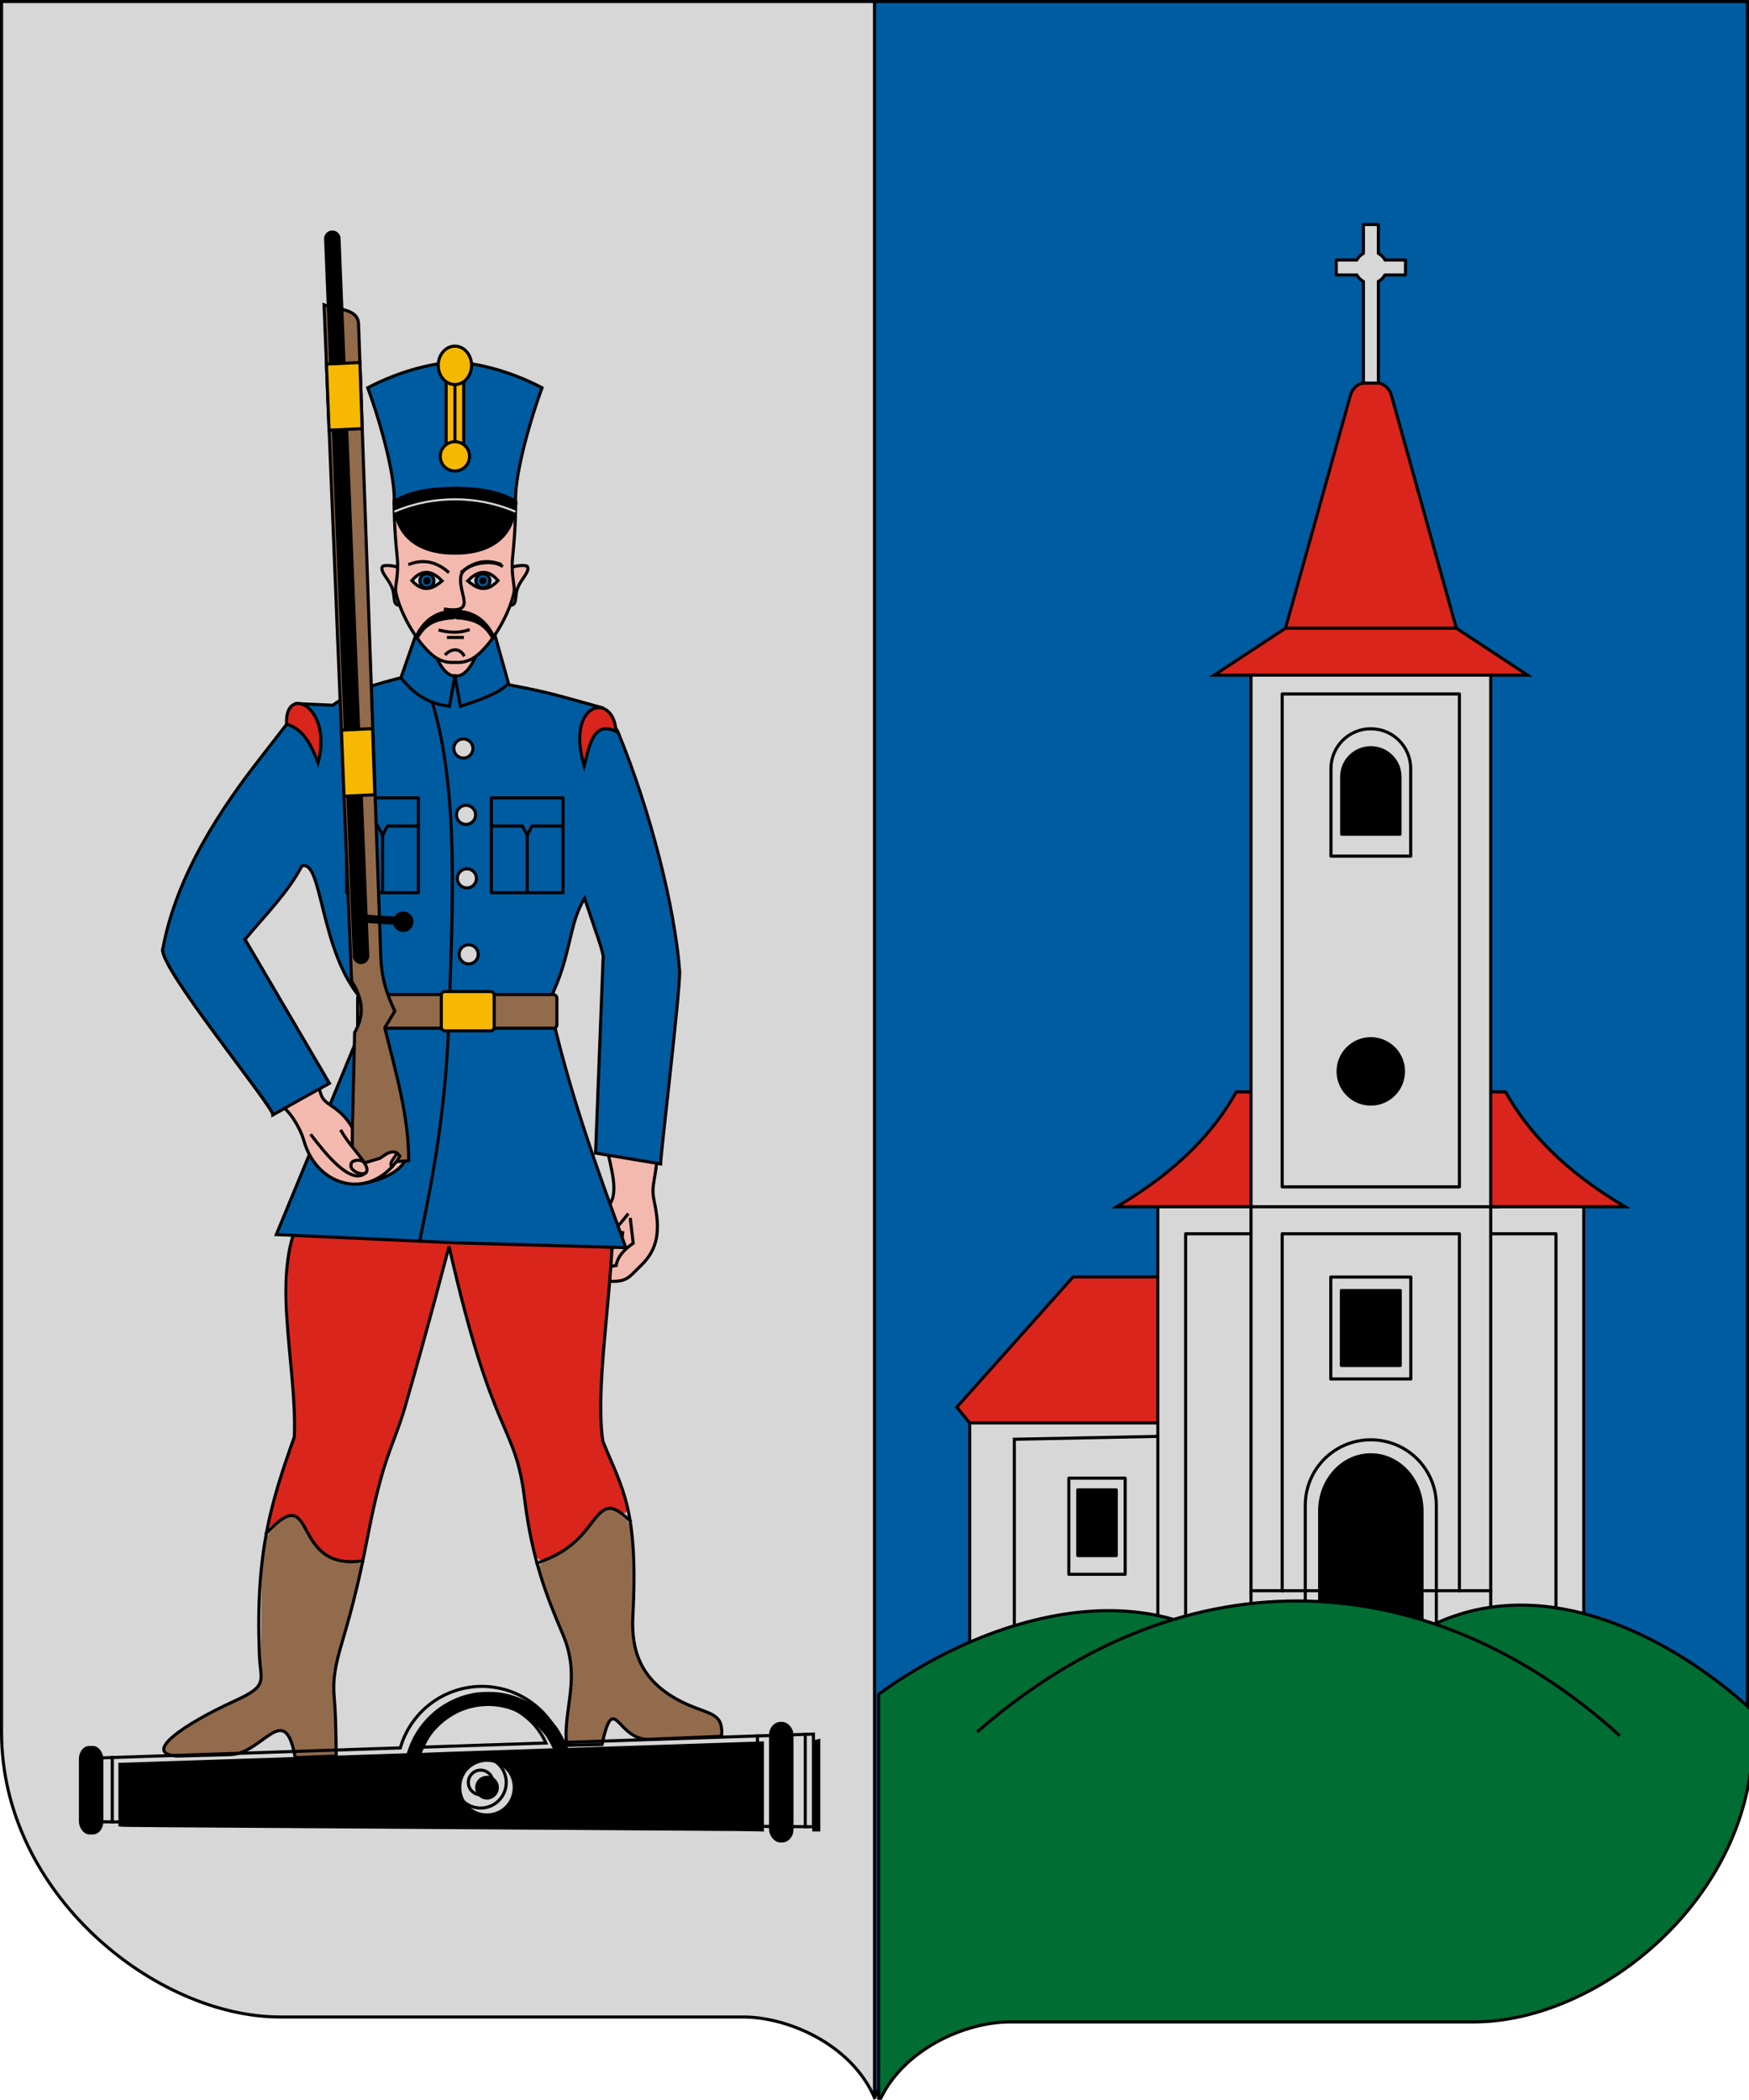 <?xml version="1.0" encoding="UTF-8" standalone="no"?>
<!-- Created with Inkscape (http://www.inkscape.org/) -->

<svg
   xmlns:dc="http://purl.org/dc/elements/1.1/"
   xmlns:cc="http://creativecommons.org/ns#"
   xmlns:rdf="http://www.w3.org/1999/02/22-rdf-syntax-ns#"
   xmlns:svg="http://www.w3.org/2000/svg"
   xmlns="http://www.w3.org/2000/svg"
   xmlns:sodipodi="http://sodipodi.sourceforge.net/DTD/sodipodi-0.dtd"
   xmlns:inkscape="http://www.inkscape.org/namespaces/inkscape"
   width="169.599mm"
   height="203.566mm"
   viewBox="0 0 169.599 203.566"
   version="1.1"
   id="svg8"
   inkscape:version="0.92.1 r15371"
   sodipodi:docname="HUN_Őrtilos_COA.svg">
  <defs
     id="defs2">
    <clipPath
       clipPathUnits="userSpaceOnUse"
       id="clipPath986">
      <path
         id="path988"
         d="m 810.599,1179.102 c 11.84,44.333 49.918,86.163 80.726,98.501 30.809,-12.337 68.887,-54.168 80.727,-98.501 z"
         style="opacity:1;vector-effect:none;fill:none;fill-opacity:1;fill-rule:evenodd;stroke:#000000;stroke-width:0.3;stroke-linecap:round;stroke-linejoin:round;stroke-miterlimit:4;stroke-dasharray:none;stroke-dashoffset:0;stroke-opacity:1"
         inkscape:connector-curvature="0" />
    </clipPath>
    <clipPath
       clipPathUnits="userSpaceOnUse"
       id="clipPath1502">
      <circle
         style="opacity:1;vector-effect:none;fill:#f6b801;fill-opacity:1;fill-rule:evenodd;stroke:#000000;stroke-width:0.4;stroke-linecap:round;stroke-linejoin:round;stroke-miterlimit:4;stroke-dasharray:none;stroke-dashoffset:0;stroke-opacity:1"
         id="circle1504"
         cx="1908.181"
         cy="2902.05"
         r="8.798"
         transform="rotate(-17.147)" />
    </clipPath>
    <clipPath
       clipPathUnits="userSpaceOnUse"
       id="clipPath2040">
      <circle
         r="2.131"
         cy="2207.535"
         cx="2512.384"
         id="circle2042"
         style="opacity:1;vector-effect:none;fill:none;fill-opacity:1;fill-rule:evenodd;stroke:#ff00ff;stroke-width:0.2;stroke-linecap:round;stroke-linejoin:round;stroke-miterlimit:4;stroke-dasharray:none;stroke-dashoffset:0;stroke-opacity:1" />
    </clipPath>
    <clipPath
       clipPathUnits="userSpaceOnUse"
       id="clipPath977">
      <path
         id="path979"
         d="m 3089.423,2511.305 c 10.052,54.168 28.674,122.196 84.403,127.504 v -127.504 z"
         style="opacity:1;vector-effect:none;fill:none;fill-opacity:1;stroke:#000000;stroke-width:0.6;stroke-linecap:round;stroke-linejoin:round;stroke-miterlimit:4;stroke-dasharray:none;stroke-dashoffset:0;stroke-opacity:1"
         inkscape:connector-curvature="0" />
    </clipPath>
    <clipPath
       clipPathUnits="userSpaceOnUse"
       id="clipPath1258">
      <path
         id="path1260"
         d="m 3114.404,2968.545 v 56.368 h 48.022 v -56.368 z m 48.022,56.368 v 62.582 c 0.532,-5.709 7.299,-7.187 13.034,-7.187 h 22.309 c 7.513,0 12.68,-2.554 12.68,-12.503 v -42.893 z"
         style="opacity:1;vector-effect:none;fill:none;fill-opacity:1;fill-rule:evenodd;stroke:#000000;stroke-width:0.4;stroke-linecap:round;stroke-linejoin:round;stroke-miterlimit:4;stroke-dasharray:none;stroke-dashoffset:0;stroke-opacity:1"
         inkscape:connector-curvature="0" />
    </clipPath>
    <clipPath
       clipPathUnits="userSpaceOnUse"
       id="clipPath3937">
      <path
         style="opacity:1;vector-effect:none;fill:none;fill-opacity:1;stroke:#ff00ff;stroke-width:0.1;stroke-linecap:square;stroke-linejoin:miter;stroke-miterlimit:4;stroke-dasharray:none;stroke-dashoffset:0;stroke-opacity:1"
         d="m 3476.926,2928.882 c 0.125,11.392 4.316,20.308 8.424,26.873 l 1.969,-0.412 c -2.116,-6.697 -3.169,-14.781 -2.481,-25.136 l -7.911,-1.325"
         id="path3939"
         inkscape:connector-curvature="0"
         sodipodi:nodetypes="ccccc" />
    </clipPath>
    <clipPath
       clipPathUnits="userSpaceOnUse"
       id="clipPath885">
      <path
         style="opacity:1;vector-effect:none;fill:none;fill-opacity:1;stroke:#000000;stroke-width:0.3;stroke-linecap:square;stroke-linejoin:miter;stroke-miterlimit:4;stroke-dasharray:none;stroke-dashoffset:0;stroke-opacity:1"
         d="m 3766.619,3159.496 v -92.631 c -57.282,0 -114.565,0 -171.847,0 v 92.631 c 0,55.372 55.704,107.831 85.924,115.652 30.219,-7.821 85.923,-60.28 85.923,-115.652 z"
         id="path887"
         inkscape:connector-curvature="0"
         sodipodi:nodetypes="sccscs"
         inkscape:transform-center-x="-42.961678"
         inkscape:transform-center-y="118.9097" />
    </clipPath>
    <clipPath
       clipPathUnits="userSpaceOnUse"
       id="clipPath1423">
      <path
         style="opacity:1;vector-effect:none;fill:none;fill-opacity:1;stroke:#000000;stroke-width:0.1;stroke-linecap:square;stroke-linejoin:miter;stroke-miterlimit:4;stroke-dasharray:none;stroke-dashoffset:0;stroke-opacity:1"
         d="m 4290.375,3519.344 0.901,14.673 3.443,4.054 -4.473,65.45 h 51.045 l -4.473,-65.45 3.443,-4.054 0.901,-14.673 h -10.468 v 8.877 h -10.922 v -8.877 h -8.009 v 8.877 h -10.921 v -8.877 z"
         id="path1425"
         inkscape:connector-curvature="0" />
    </clipPath>
  </defs>
  <sodipodi:namedview
     id="base"
     pagecolor="#ffffff"
     bordercolor="#666666"
     borderopacity="1.0"
     inkscape:pageopacity="0.0"
     inkscape:pageshadow="2"
     inkscape:zoom="0.7805381"
     inkscape:cx="375.03213"
     inkscape:cy="309.80907"
     inkscape:document-units="mm"
     inkscape:current-layer="layer2"
     showgrid="false"
     showborder="false"
     showguides="true"
     inkscape:guide-bbox="true"
     inkscape:snap-bbox="true"
     inkscape:bbox-paths="true"
     inkscape:bbox-nodes="true"
     inkscape:snap-bbox-edge-midpoints="true"
     inkscape:snap-bbox-midpoints="true"
     inkscape:snap-intersection-paths="true"
     inkscape:object-paths="true"
     inkscape:snap-smooth-nodes="true"
     inkscape:snap-midpoints="true"
     inkscape:snap-object-midpoints="true"
     inkscape:snap-center="true"
     inkscape:lockguides="false"
     inkscape:window-width="1334"
     inkscape:window-height="745"
     inkscape:window-x="0"
     inkscape:window-y="0"
     inkscape:window-maximized="1"
     inkscape:snap-global="true"
     inkscape:snap-to-guides="true"
     inkscape:snap-nodes="true"
     fit-margin-top="0"
     fit-margin-left="0"
     fit-margin-right="0"
     fit-margin-bottom="0"
     inkscape:snap-others="true" />
  <g
     inkscape:groupmode="layer"
     id="layer2"
     inkscape:label="RASZTER"
     transform="translate(-4110.997,-3624.01)" />
  <g
     inkscape:label="Layer 1"
     inkscape:groupmode="layer"
     id="layer1"
     transform="translate(-4110.997,-3624.01)">
    <rect
       style="opacity:1;vector-effect:none;fill:none;fill-opacity:1;fill-rule:evenodd;stroke:#ff00ff;stroke-width:0.2;stroke-linecap:round;stroke-linejoin:round;stroke-miterlimit:4;stroke-dasharray:none;stroke-dashoffset:0;stroke-opacity:1"
       id="rect2055"
       width="2.245"
       height="0.374"
       x="146.326"
       y="434.303" />
    <path
       cx="973.754"
       cy="842.784"
       r="1.848"
       id="path869"
       style="opacity:1;vector-effect:none;fill:none;fill-opacity:1;fill-rule:evenodd;stroke:#ff00ff;stroke-width:0.2;stroke-linecap:round;stroke-linejoin:round;stroke-miterlimit:4;stroke-dasharray:none;stroke-dashoffset:0;stroke-opacity:1"
       d=""
       inkscape:connector-curvature="0" />
    <g
       id="g1135"
       transform="matrix(-1,0,0,1,1962.732,0)" />
    <rect
       rx="0"
       ry="0"
       y="1160.504"
       x="-1176.092"
       height="55.033"
       width="122.943"
       id="rect1642"
       style="opacity:1;vector-effect:none;fill:none;fill-opacity:1;fill-rule:evenodd;stroke:none;stroke-width:0.2;stroke-linecap:round;stroke-linejoin:round;stroke-miterlimit:4;stroke-dasharray:none;stroke-dashoffset:0;stroke-opacity:1"
       transform="rotate(-90)" />
    <path
       style="opacity:1;fill:#f3b9ae;fill-opacity:1;stroke:#f3b9ae;stroke-width:1.134;stroke-linecap:square;stroke-linejoin:miter;stroke-miterlimit:4;stroke-dasharray:none;stroke-dashoffset:0;stroke-opacity:1"
       d=""
       id="path876"
       inkscape:connector-curvature="0"
       transform="matrix(0.265,0,0,0.265,1251.51,1485.347)" />
    <path
       style="opacity:1;fill:#d7d7d7;fill-opacity:1;stroke:#d7d7d7;stroke-width:0.378;stroke-linecap:square;stroke-linejoin:miter;stroke-miterlimit:4;stroke-dasharray:none;stroke-dashoffset:0;stroke-opacity:1"
       d=""
       id="path1027"
       inkscape:connector-curvature="0"
       transform="matrix(0.265,0,0,0.265,1251.51,1485.347)" />
    <path
       style="opacity:1;fill:#d7d7d7;fill-opacity:1;stroke:#d7d7d7;stroke-width:0.756;stroke-linecap:square;stroke-linejoin:miter;stroke-miterlimit:4;stroke-dasharray:none;stroke-dashoffset:0;stroke-opacity:1"
       d=""
       id="path1070"
       inkscape:connector-curvature="0"
       transform="matrix(0.265,0,0,0.265,1251.51,1485.347)" />
    <path
       style="opacity:1;fill:#d7d7d7;fill-opacity:1;stroke:#d7d7d7;stroke-width:2.268;stroke-linecap:square;stroke-linejoin:miter;stroke-miterlimit:4;stroke-dasharray:none;stroke-dashoffset:0;stroke-opacity:1"
       d=""
       id="path1068"
       inkscape:connector-curvature="0"
       transform="matrix(0.265,0,0,0.265,2574.016,2414.409)" />
    <g
       id="g1288">
      <path
         inkscape:transform-center-y="128.12491"
         inkscape:transform-center-x="42.324787"
         sodipodi:nodetypes="ccsssc"
         inkscape:connector-curvature="0"
         id="path847"
         d="m 4195.797,3624.16 h -84.65 v 167.793 c 0,15.655 14.928,27.597 27.019,27.597 h 44.914 c 4.334,0 10.492,2.66 12.716,7.828"
         style="opacity:1;vector-effect:none;fill:#d7d7d7;fill-opacity:1;stroke:#000000;stroke-width:0.3;stroke-linecap:square;stroke-linejoin:miter;stroke-miterlimit:4;stroke-dasharray:none;stroke-dashoffset:0;stroke-opacity:1" />
      <path
         style="opacity:1;vector-effect:none;fill:#005ca1;fill-opacity:1;stroke:#000000;stroke-width:0.3;stroke-linecap:square;stroke-linejoin:miter;stroke-miterlimit:4;stroke-dasharray:none;stroke-dashoffset:0;stroke-opacity:1"
         d="m 4195.797,3624.16 h 84.65 v 167.793 c 0,15.655 -14.928,27.597 -27.019,27.597 h -44.914 c -4.334,0 -10.492,2.66 -12.716,7.828 z"
         id="path849"
         inkscape:connector-curvature="0"
         sodipodi:nodetypes="ccssscc"
         inkscape:transform-center-x="-42.324813"
         inkscape:transform-center-y="128.12491" />
      <g
         transform="translate(-259.292)"
         id="g944">
        <path
           style="opacity:1;vector-effect:none;fill:#d7d7d7;fill-opacity:1;stroke:#000000;stroke-width:0.3;stroke-linecap:square;stroke-linejoin:miter;stroke-miterlimit:4;stroke-dasharray:none;stroke-dashoffset:0;stroke-opacity:1"
           d="m 4464.318,3785.222 v -25.048 l 23.73,-0.479 c 0,0 0.839,36.313 1.318,36.433"
           id="path899"
           inkscape:connector-curvature="0"
           sodipodi:nodetypes="cccc" />
        <path
           sodipodi:nodetypes="cccc"
           inkscape:connector-curvature="0"
           id="path901"
           d="m 4468.649,3785.689 v -22.147 l 20.981,-0.424 c 0,0 0.742,32.108 1.166,32.213"
           style="opacity:1;vector-effect:none;fill:none;fill-opacity:1;stroke:#000000;stroke-width:0.3;stroke-linecap:square;stroke-linejoin:miter;stroke-miterlimit:4;stroke-dasharray:none;stroke-dashoffset:0;stroke-opacity:1" />
        <path
           style="opacity:1;vector-effect:none;fill:#da251c;fill-opacity:1;stroke:#000000;stroke-width:0.3;stroke-linecap:square;stroke-linejoin:miter;stroke-miterlimit:4;stroke-dasharray:none;stroke-dashoffset:0;stroke-opacity:1"
           d="m 4484.251,3761.954 h -19.934 l -1.252,-1.525 11.271,-12.627 h 11.695"
           id="path903"
           inkscape:connector-curvature="0" />
        <rect
           style="opacity:1;vector-effect:none;fill:#d7d7d7;fill-opacity:1;fill-rule:evenodd;stroke:#000000;stroke-width:0.3;stroke-linecap:round;stroke-linejoin:round;stroke-miterlimit:4;stroke-dasharray:none;stroke-dashoffset:0;stroke-opacity:1"
           id="rect884"
           width="41.302"
           height="52.572"
           x="4482.562"
           y="3739.167" />
        <rect
           y="3743.62"
           x="4485.26"
           height="44.686"
           width="35.909"
           id="rect886"
           style="opacity:1;vector-effect:none;fill:none;fill-opacity:1;fill-rule:evenodd;stroke:#000000;stroke-width:0.3;stroke-linecap:round;stroke-linejoin:round;stroke-miterlimit:4;stroke-dasharray:none;stroke-dashoffset:0;stroke-opacity:1" />
        <path
           style="opacity:1;vector-effect:none;fill:#da251c;fill-opacity:1;stroke:#000000;stroke-width:0.3;stroke-linecap:square;stroke-linejoin:miter;stroke-miterlimit:4;stroke-dasharray:none;stroke-dashoffset:0;stroke-opacity:1"
           d="m 4503.223,3740.999 h -24.65 c 5.962,-3.511 9.453,-7.309 11.595,-11.139 h 8.051"
           id="path888"
           inkscape:connector-curvature="0"
           sodipodi:nodetypes="cccc"
           inkscape:transform-center-x="12.32491"
           inkscape:transform-center-y="14.860898" />
        <path
           inkscape:transform-center-y="14.860898"
           inkscape:transform-center-x="-12.32489"
           sodipodi:nodetypes="cccc"
           inkscape:connector-curvature="0"
           id="path913"
           d="m 4503.223,3740.999 h 24.65 c -5.962,-3.511 -9.453,-7.309 -11.595,-11.139 h -8.051"
           style="opacity:1;vector-effect:none;fill:#da251c;fill-opacity:1;stroke:#000000;stroke-width:0.3;stroke-linecap:square;stroke-linejoin:miter;stroke-miterlimit:4;stroke-dasharray:none;stroke-dashoffset:0;stroke-opacity:1" />
        <path
           style="opacity:1;vector-effect:none;fill:#d7d7d7;fill-opacity:1;fill-rule:evenodd;stroke:#000000;stroke-width:0.3;stroke-linecap:round;stroke-linejoin:round;stroke-miterlimit:4;stroke-dasharray:none;stroke-dashoffset:0;stroke-opacity:1"
           d="m 4502.498,3645.775 v 2.801 a 1.542,1.542 0 0 0 -0.636,0.638 h -1.994 v 1.451 h 1.999 a 1.542,1.542 0 0 0 0.631,0.63 v 10.599 h 1.45 v -10.6 a 1.542,1.542 0 0 0 0.632,-0.629 h 1.998 v -1.451 h -1.994 a 1.542,1.542 0 0 0 -0.637,-0.639 v -2.8 z"
           id="rect860"
           inkscape:connector-curvature="0" />
        <rect
           style="opacity:1;vector-effect:none;fill:#d7d7d7;fill-opacity:1;fill-rule:evenodd;stroke:#000000;stroke-width:0.3;stroke-linecap:round;stroke-linejoin:round;stroke-miterlimit:4;stroke-dasharray:none;stroke-dashoffset:0;stroke-opacity:1"
           id="rect874"
           width="23.25"
           height="95.158"
           x="4491.595"
           y="3688.922" />
        <rect
           y="3691.287"
           x="4494.624"
           height="47.786"
           width="17.181"
           id="rect876"
           style="opacity:1;vector-effect:none;fill:none;fill-opacity:1;fill-rule:evenodd;stroke:#000000;stroke-width:0.3;stroke-linecap:round;stroke-linejoin:round;stroke-miterlimit:4;stroke-dasharray:none;stroke-dashoffset:0;stroke-opacity:1" />
        <rect
           style="opacity:1;vector-effect:none;fill:none;fill-opacity:1;fill-rule:evenodd;stroke:#000000;stroke-width:0.3;stroke-linecap:round;stroke-linejoin:round;stroke-miterlimit:4;stroke-dasharray:none;stroke-dashoffset:0;stroke-opacity:1"
           id="rect878"
           width="17.181"
           height="34.603"
           x="4494.624"
           y="3743.62" />
        <rect
           y="3747.815"
           x="4499.334"
           height="9.879"
           width="7.761"
           id="rect880"
           style="opacity:1;vector-effect:none;fill:none;fill-opacity:1;fill-rule:evenodd;stroke:#000000;stroke-width:0.3;stroke-linecap:round;stroke-linejoin:round;stroke-miterlimit:4;stroke-dasharray:none;stroke-dashoffset:0;stroke-opacity:1" />
        <rect
           style="opacity:1;vector-effect:none;fill:#000000;fill-opacity:1;fill-rule:evenodd;stroke:#000000;stroke-width:0.3;stroke-linecap:round;stroke-linejoin:round;stroke-miterlimit:4;stroke-dasharray:none;stroke-dashoffset:0;stroke-opacity:1"
           id="rect882"
           width="5.706"
           height="7.263"
           x="4500.361"
           y="3749.124" />
        <path
           style="opacity:1;vector-effect:none;fill:none;fill-opacity:1;stroke:#000000;stroke-width:0.3;stroke-linecap:square;stroke-linejoin:miter;stroke-miterlimit:4;stroke-dasharray:none;stroke-dashoffset:0;stroke-opacity:1"
           d="m 4494.627,3778.223 h -3.029"
           id="path890"
           inkscape:connector-curvature="0" />
        <path
           style="opacity:1;vector-effect:none;fill:none;fill-opacity:1;stroke:#000000;stroke-width:0.3;stroke-linecap:square;stroke-linejoin:miter;stroke-miterlimit:4;stroke-dasharray:none;stroke-dashoffset:0;stroke-opacity:1"
           d="m 4511.808,3778.223 h 3.04"
           id="path892"
           inkscape:connector-curvature="0" />
        <path
           style="opacity:1;vector-effect:none;fill:none;fill-opacity:1;fill-rule:evenodd;stroke:#000000;stroke-width:0.3;stroke-linecap:round;stroke-linejoin:round;stroke-miterlimit:4;stroke-dasharray:none;stroke-dashoffset:0;stroke-opacity:1"
           d="m 4496.861,3783.9 v -13.953 c 0,-3.521 2.834,-6.355 6.355,-6.355 3.521,0 6.355,2.834 6.355,6.355 V 3783.9"
           id="rect894"
           inkscape:connector-curvature="0"
           sodipodi:nodetypes="csssc" />
        <path
           sodipodi:nodetypes="csssc"
           inkscape:connector-curvature="0"
           id="path897"
           d="m 4498.254,3782.465 v -11.967 c 0,-3.02 2.213,-5.451 4.963,-5.451 2.749,0 4.963,2.431 4.963,5.451 v 11.967"
           style="opacity:1;vector-effect:none;fill:#000000;fill-opacity:1;fill-rule:evenodd;stroke:#000000;stroke-width:0.3;stroke-linecap:round;stroke-linejoin:round;stroke-miterlimit:4;stroke-dasharray:none;stroke-dashoffset:0;stroke-opacity:1" />
        <rect
           style="opacity:1;vector-effect:none;fill:none;fill-opacity:1;fill-rule:evenodd;stroke:#000000;stroke-width:0.3;stroke-linecap:round;stroke-linejoin:round;stroke-miterlimit:4;stroke-dasharray:none;stroke-dashoffset:0;stroke-opacity:1"
           id="rect905"
           width="5.459"
           height="9.322"
           x="4473.935"
           y="3767.31" />
        <rect
           y="3768.445"
           x="4474.799"
           height="6.374"
           width="3.733"
           id="rect907"
           style="opacity:1;vector-effect:none;fill:#000000;fill-opacity:1;fill-rule:evenodd;stroke:#000000;stroke-width:0.3;stroke-linecap:round;stroke-linejoin:round;stroke-miterlimit:4;stroke-dasharray:none;stroke-dashoffset:0;stroke-opacity:1" />
        <path
           sodipodi:nodetypes="cssscc"
           inkscape:connector-curvature="0"
           id="path909"
           d="m 4499.352,3707.011 v -8.485 c 0,-2.141 1.724,-3.865 3.865,-3.865 2.141,0 3.865,1.724 3.865,3.865 v 8.485 z"
           style="opacity:1;vector-effect:none;fill:none;fill-opacity:1;fill-rule:evenodd;stroke:#000000;stroke-width:0.3;stroke-linecap:round;stroke-linejoin:round;stroke-miterlimit:4;stroke-dasharray:none;stroke-dashoffset:0;stroke-opacity:1" />
        <path
           style="opacity:1;vector-effect:none;fill:#000000;fill-opacity:1;fill-rule:evenodd;stroke:#000000;stroke-width:0.3;stroke-linecap:round;stroke-linejoin:round;stroke-miterlimit:4;stroke-dasharray:none;stroke-dashoffset:0;stroke-opacity:1"
           d="m 4500.389,3704.884 v -5.558 c 0,-1.566 1.261,-2.828 2.828,-2.828 1.567,0 2.828,1.261 2.828,2.828 v 5.558 z"
           id="path911"
           inkscape:connector-curvature="0"
           sodipodi:nodetypes="cssscc" />
        <circle
           style="opacity:1;vector-effect:none;fill:#000000;fill-opacity:1;fill-rule:evenodd;stroke:#000000;stroke-width:0.3;stroke-linecap:round;stroke-linejoin:round;stroke-miterlimit:4;stroke-dasharray:none;stroke-dashoffset:0;stroke-opacity:1"
           id="path915"
           cx="4503.214"
           cy="3727.877"
           r="3.17" />
        <path
           inkscape:transform-center-y="-26.126418"
           inkscape:transform-center-x="-7.6478903"
           sodipodi:nodetypes="csscccccssc"
           inkscape:connector-curvature="0"
           id="path870"
           d="m 4503.223,3661.151 h 0.725 c 0.464,0 1.078,0.523 1.239,1.105 l 6.32,22.655 6.921,4.555 h -15.206 -15.206 l 6.921,-4.555 6.32,-22.655 c 0.162,-0.582 0.775,-1.105 1.239,-1.105 h 0.725"
           style="opacity:1;vector-effect:none;fill:#da251c;fill-opacity:1;stroke:#000000;stroke-width:0.3;stroke-linecap:square;stroke-linejoin:miter;stroke-miterlimit:4;stroke-dasharray:none;stroke-dashoffset:0;stroke-opacity:1" />
        <path
           style="opacity:1;vector-effect:none;fill:#da251c;fill-opacity:1;stroke:#000000;stroke-width:0.3;stroke-linecap:square;stroke-linejoin:miter;stroke-miterlimit:4;stroke-dasharray:none;stroke-dashoffset:0;stroke-opacity:1"
           d="m 4494.938,3684.911 h 16.57"
           id="path872"
           inkscape:connector-curvature="0"
           sodipodi:nodetypes="cc" />
        <path
           style="opacity:1;vector-effect:none;fill:none;fill-opacity:1;stroke:#000000;stroke-width:0.3;stroke-linecap:square;stroke-linejoin:miter;stroke-miterlimit:4;stroke-dasharray:none;stroke-dashoffset:0;stroke-opacity:1"
           d="m 4491.595,3740.999 h 23.953"
           id="path917"
           inkscape:connector-curvature="0" />
      </g>
      <path
         id="path851"
         transform="matrix(0.265,0,0,0.265,3941.374,3515.712)"
         d="m 1195.955,995.877 c -14.353,0.115 -29.031,4.089 -43.107,13.92 l -62.467,1.06 c -39.08,-26.426 -93.198,-8.29 -128.781,17.611 v 149.482 c 8.409,-19.533 31.68,-29.588 48.061,-29.588 h 169.756 c 45.695,0 102.117,-45.138 102.117,-104.307 v -9.307 c -17.731,-16.636 -50.694,-39.152 -85.578,-38.873 z"
         style="opacity:1;vector-effect:none;fill:#006d33;fill-opacity:1;stroke:#000000;stroke-width:1.134;stroke-linecap:square;stroke-linejoin:miter;stroke-miterlimit:4;stroke-dasharray:none;stroke-dashoffset:0;stroke-opacity:1"
         inkscape:connector-curvature="0" />
      <path
         sodipodi:nodetypes="cc"
         inkscape:connector-curvature="0"
         id="path853"
         d="m 4205.863,3791.814 c 20.509,-17.808 44.122,-15.865 62.08,0.359"
         style="opacity:1;vector-effect:none;fill:#006d33;fill-opacity:1;stroke:#000000;stroke-width:0.3;stroke-linecap:square;stroke-linejoin:miter;stroke-miterlimit:4;stroke-dasharray:none;stroke-dashoffset:0;stroke-opacity:1" />
      <g
         transform="translate(-338.667)"
         id="g1171">
        <path
           style="opacity:1;vector-effect:none;fill:#f3b9ae;fill-opacity:1;stroke:#000000;stroke-width:0.3;stroke-linecap:square;stroke-linejoin:miter;stroke-miterlimit:4;stroke-dasharray:none;stroke-dashoffset:0;stroke-opacity:1"
           d="m 4491.086,3685.896 c 0,0 0.191,4.979 0.466,4.979 0.275,0 2.225,0.339 2.225,0.339 0,0 1.95,-0.339 2.225,-0.339 0.275,0 0.466,-4.979 0.466,-4.979"
           id="path981"
           inkscape:connector-curvature="0"
           inkscape:transform-center-x="1.3457042"
           inkscape:transform-center-y="35.64243"
           sodipodi:nodetypes="cscsc" />
        <path
           style="opacity:1;vector-effect:none;fill:#f3b9ae;fill-opacity:1;stroke:#000000;stroke-width:0.3;stroke-linecap:square;stroke-linejoin:miter;stroke-miterlimit:4;stroke-dasharray:none;stroke-dashoffset:0;stroke-opacity:1"
           d="m 4508.488,3735.157 c 0.45,2.3 1.43,5.05 -0.21,6.082 l -0.33,6.921 c 2.536,0.268 2.555,-0.202 3.847,-1.437 1.706,-1.63 1.889,-3.467 1.342,-6.075 -0.352,-1.676 -0.032,-1.618 0.264,-4.413"
           id="path949"
           inkscape:connector-curvature="0"
           sodipodi:nodetypes="cccssc" />
        <path
           style="opacity:1;vector-effect:none;fill:#f3b9ae;fill-opacity:1;stroke:#000000;stroke-width:0.3;stroke-linecap:square;stroke-linejoin:miter;stroke-miterlimit:4;stroke-dasharray:none;stroke-dashoffset:0;stroke-opacity:1"
           d="m 4508.997,3743.306 c 0.67,-0.396 1.055,-0.981 1.498,-1.528"
           id="path951"
           inkscape:connector-curvature="0"
           sodipodi:nodetypes="cc" />
        <path
           style="opacity:1;vector-effect:none;fill:#f3b9ae;fill-opacity:1;stroke:#000000;stroke-width:0.3;stroke-linecap:square;stroke-linejoin:miter;stroke-miterlimit:4;stroke-dasharray:none;stroke-dashoffset:0;stroke-opacity:1"
           d="m 4510.794,3742.227 0.27,2.307 c -0.985,0.679 -1.542,1.398 -1.648,2.157 l -1.139,0.18"
           id="path954"
           inkscape:connector-curvature="0"
           sodipodi:nodetypes="cccc" />
        <path
           style="opacity:1;vector-effect:none;fill:#f3b9ae;fill-opacity:1;stroke:#000000;stroke-width:0.3;stroke-linecap:square;stroke-linejoin:miter;stroke-miterlimit:4;stroke-dasharray:none;stroke-dashoffset:0;stroke-opacity:1"
           d="m 4508.547,3746.212 c 0.264,-0.785 0.549,-1.51 1.049,-1.588 l 0.3,-0.06 0.15,-1.049"
           id="path956"
           inkscape:connector-curvature="0"
           sodipodi:nodetypes="cccc" />
        <path
           style="opacity:1;fill:#926b4c;fill-opacity:1;stroke:#926b4c;stroke-width:0.3;stroke-linecap:round;stroke-linejoin:miter;stroke-miterlimit:4;stroke-dasharray:none;stroke-dashoffset:0;stroke-opacity:1"
           d="m 4504.782,3792.739 c -0.051,-0.134 0.027,-1.288 0.175,-2.566 0.333,-2.889 0.341,-4.974 0.023,-6.194 -0.134,-0.516 -0.618,-1.848 -1.074,-2.959 -0.677,-1.649 -1.26,-3.281 -1.82,-5.103 -0.034,-0.11 0.447,-0.439 1.069,-0.73 1.528,-0.715 2.635,-1.612 3.85,-3.12 1.239,-1.537 1.573,-1.755 2.26,-1.47 0.273,0.113 0.688,0.41 0.92,0.66 0.575,0.616 0.667,1.633 0.649,7.159 -0.011,3.478 0.043,4.722 0.238,5.471 0.719,2.759 2.653,4.614 6.303,6.043 1.538,0.602 1.862,0.87 2.021,1.664 l 0.108,0.54 -0.826,0.014 c -0.454,0.01 -2.085,0.07 -3.623,0.138 -1.719,0.076 -3.008,0.061 -3.344,-0.042 -0.301,-0.091 -0.962,-0.535 -1.468,-0.986 -0.506,-0.451 -1.039,-0.82 -1.185,-0.82 -0.369,0 -0.748,0.636 -0.993,1.668 l -0.208,0.874 h -1.491 c -1.138,0 -1.513,-0.057 -1.584,-0.243 z"
           id="path939"
           inkscape:connector-curvature="0" />
        <path
           style="opacity:1;fill:#da251c;fill-opacity:1;stroke:#da251c;stroke-width:0.3;stroke-linecap:round;stroke-linejoin:miter;stroke-miterlimit:4;stroke-dasharray:none;stroke-dashoffset:0;stroke-opacity:1"
           d="m 4482.503,3775.025 c -1.233,-0.374 -1.846,-0.921 -2.736,-2.442 -0.374,-0.639 -0.825,-1.306 -1.001,-1.483 -0.484,-0.484 -1.335,-0.409 -2.164,0.192 l -0.708,0.513 0.107,-0.47 c 0.384,-1.69 0.713,-2.835 1.549,-5.385 l 0.944,-2.881 -0.105,-2.458 c -0.058,-1.352 -0.232,-3.678 -0.388,-5.169 -0.155,-1.492 -0.286,-4.161 -0.291,-5.932 -0.01,-3.547 0.19,-4.882 1.004,-6.695 0.452,-1.006 0.46,-1.013 1.068,-0.927 0.337,0.048 3.817,0.353 7.732,0.678 13.363,1.11 21.181,1.797 21.252,1.868 0.07,0.07 -0.222,3.935 -0.752,9.967 -0.162,1.847 -0.246,4.26 -0.214,6.186 l 0.052,3.158 0.964,2.288 c 0.949,2.253 1.628,4.329 1.468,4.489 -0.045,0.045 -0.359,-0.06 -0.698,-0.233 -0.923,-0.471 -1.368,-0.295 -2.462,0.973 -1.496,1.734 -2.534,2.667 -3.572,3.213 -1.67,0.878 -1.638,0.886 -1.944,-0.43 -0.356,-1.53 -0.551,-2.629 -0.882,-4.952 -0.358,-2.516 -0.831,-4.114 -2.175,-7.34 -1.767,-4.243 -3.459,-9.707 -4.683,-15.127 -0.402,-1.777 -0.591,-2.191 -0.829,-1.807 -0.076,0.123 -0.421,1.305 -0.767,2.626 -1.673,6.391 -3.763,13.607 -4.68,16.163 -1.041,2.901 -1.883,6.049 -2.562,9.585 l -0.382,1.992 -0.855,-0.015 c -0.47,-0.01 -1.05,-0.074 -1.288,-0.146 z"
           id="path935"
           inkscape:connector-curvature="0" />
        <path
           style="opacity:1;fill:#926b4c;fill-opacity:1;stroke:#926b4c;stroke-width:0.3;stroke-linecap:round;stroke-linejoin:miter;stroke-miterlimit:4;stroke-dasharray:none;stroke-dashoffset:0;stroke-opacity:1"
           d="m 4478.276,3793.323 c -0.47,-1.959 -1.295,-2.172 -3.277,-0.847 -1.995,1.334 -2.167,1.379 -5.618,1.474 -2.465,0.067 -3.115,0.037 -3.368,-0.155 -0.3,-0.229 -0.294,-0.262 0.15,-0.789 0.703,-0.836 2.25,-1.814 5.333,-3.374 1.538,-0.778 2.976,-1.592 3.195,-1.807 l 0.399,-0.392 0.039,-5.826 c 0.046,-6.939 0.231,-8.476 1.131,-9.404 0.646,-0.666 1.54,-1.125 1.914,-0.981 0.147,0.057 0.549,0.572 0.892,1.145 1.446,2.413 2.529,3.192 4.489,3.227 0.545,0.01 0.991,0.061 0.991,0.114 0,0.133 -1.391,5.527 -2.118,8.209 l -0.597,2.203 0.108,3.914 0.108,3.914 -1.063,0.111 c -0.585,0.061 -1.388,0.111 -1.784,0.111 h -0.721 z"
           id="path937"
           inkscape:connector-curvature="0" />
        <path
           style="opacity:1;vector-effect:none;fill:none;fill-opacity:1;stroke:#000000;stroke-width:0.3;stroke-linecap:square;stroke-linejoin:miter;stroke-miterlimit:4;stroke-dasharray:none;stroke-dashoffset:0;stroke-opacity:1"
           d="m 4479.052,3741.615 c -3.332,5.516 -0.565,14.463 -0.847,21.694 -2.275,6.411 -3.765,11.191 -3.391,21.061 0.102,2.682 0.93,3.023 -2.372,4.531 -4.926,2.248 -9.108,5.11 -5.592,5.354 l 5.121,-0.139 c 3.242,-0.088 5.304,-5.398 6.32,0.293 0.339,0 3.973,-0.17 3.973,-0.17 0,0 -0.01,-3.736 -0.186,-5.593 -0.166,-1.739 0.064,-3.088 0.763,-5.443 2.326,-7.838 2.308,-10.534 3.733,-15.778 0.778,-2.862 1.631,-4.474 2.385,-7.088 2.338,-8.096 4.247,-15.504 4.247,-15.504 4.292,18.953 6.408,17.02 7.322,24.454 0.724,5.884 2.137,9.463 3.715,13.171 1.827,4.294 -0.01,7.186 0.361,10.764 l 3.432,-0.085 c 1.179,-5.362 1.439,-0.379 4.576,-0.508 l 7.023,-0.289 c 0.201,-2.283 -1.143,-2.096 -3.413,-3.131 -4.41,-2.01 -5.368,-5.087 -5.19,-8.534 0.54,-10.48 -1.046,-12.308 -2.912,-16.944 -0.707,-4.746 0.622,-12.656 0.932,-19.576 z"
           id="path929"
           inkscape:connector-curvature="0"
           sodipodi:nodetypes="ccsscsccsssscssccscssccc" />
        <path
           style="opacity:1;vector-effect:none;fill:none;fill-opacity:1;stroke:#000000;stroke-width:0.3;stroke-linecap:square;stroke-linejoin:miter;stroke-miterlimit:4;stroke-dasharray:none;stroke-dashoffset:0;stroke-opacity:1"
           d="m 4475.498,3772.638 c 5.04,-5.37 2.167,3.75 9.345,2.683"
           id="path931"
           inkscape:connector-curvature="0"
           sodipodi:nodetypes="cc" />
        <path
           style="opacity:1;vector-effect:none;fill:none;fill-opacity:1;stroke:#000000;stroke-width:0.3;stroke-linecap:square;stroke-linejoin:miter;stroke-miterlimit:4;stroke-dasharray:none;stroke-dashoffset:0;stroke-opacity:1"
           d="m 4501.737,3775.561 c 1.022,-0.436 3.099,-1.011 5,-3.532 1.515,-2.009 2.023,-2.499 4.029,-0.584"
           id="path933"
           inkscape:connector-curvature="0"
           sodipodi:nodetypes="csc" />
        <path
           style="opacity:1;vector-effect:none;fill:#005ca1;fill-opacity:1;stroke:#000000;stroke-width:0.3;stroke-linecap:square;stroke-linejoin:miter;stroke-miterlimit:4;stroke-dasharray:none;stroke-dashoffset:0;stroke-opacity:1"
           d="m 4493.777,3689.54 c -1.612,0 -2.469,-3.839 -3.327,-5.296 l -1.907,5.466 c -2.175,0.587 -4.435,1.09 -6.61,2.67 l -3.512,-0.158 0.037,0.709 c 0,0 -1.5,1.956 -3.564,4.6 -3.668,4.697 -8.133,11.258 -9.444,18.492 -0.33,1.822 10.678,15.217 10.678,16.059 l 5.466,-3.051 -8.178,-13.94 c 1.938,-2.339 4.189,-4.573 5.508,-7.119 2.037,-0.758 1.691,8.276 5.847,12.966 l 0.212,2.119 -8.525,20.64 17.408,0.801 16.48,0.467 c -2.564,-7.08 -5.172,-14.069 -7.117,-22.387 l -0.268,-1.639 c 2.179,-4.39 1.773,-7.192 3.39,-9.85 1.139,3.444 1.605,4.569 1.805,5.59 l -0.74,19.118 6.305,1.048 c 0,-0.842 1.88,-16.603 1.85,-18.664 -0.463,-6.106 -2.785,-15.462 -6.005,-23.263 l -1.468,-2.288 c -4.378,-1.182 -4.67,-1.397 -9.089,-2.231 l -1.727,-6.155 c -0.858,1.457 -1.715,5.296 -3.327,5.296"
           id="path1012"
           inkscape:connector-curvature="0"
           sodipodi:nodetypes="ccccccssccccccccccccccccccccc"
           inkscape:transform-center-x="14.167193"
           inkscape:transform-center-y="35.455989" />
        <path
           style="opacity:1;vector-effect:none;fill:none;fill-opacity:1;stroke:#000000;stroke-width:0.3;stroke-linecap:square;stroke-linejoin:miter;stroke-miterlimit:4;stroke-dasharray:none;stroke-dashoffset:0;stroke-opacity:1"
           d="m 4488.543,3689.709 c 1.568,2.011 3.135,2.555 4.703,2.775 l 0.53,-2.945"
           id="path1014"
           inkscape:connector-curvature="0"
           sodipodi:nodetypes="ccc"
           inkscape:transform-center-x="2.6168542"
           inkscape:transform-center-y="12.098439" />
        <rect
           style="opacity:1;vector-effect:none;fill:none;fill-opacity:1;fill-rule:evenodd;stroke:#000000;stroke-width:0.3;stroke-linecap:round;stroke-linejoin:round;stroke-miterlimit:4;stroke-dasharray:none;stroke-dashoffset:0;stroke-opacity:1"
           id="rect1016"
           width="6.949"
           height="9.195"
           x="4497.31"
           y="3701.362"
           rx="0"
           ry="0"
           inkscape:transform-center-x="-7.011815"
           inkscape:transform-center-y="27.045124" />
        <path
           style="opacity:1;vector-effect:none;fill:none;fill-opacity:1;stroke:#000000;stroke-width:0.3;stroke-linecap:square;stroke-linejoin:miter;stroke-miterlimit:4;stroke-dasharray:none;stroke-dashoffset:0;stroke-opacity:1"
           d="m 4500.789,3710.556 v -5.593"
           id="path1018"
           inkscape:connector-curvature="0"
           inkscape:transform-center-x="-7.0116958"
           inkscape:transform-center-y="28.845989" />
        <path
           style="opacity:1;vector-effect:none;fill:none;fill-opacity:1;stroke:#000000;stroke-width:0.3;stroke-linecap:square;stroke-linejoin:miter;stroke-miterlimit:4;stroke-dasharray:none;stroke-dashoffset:0;stroke-opacity:1"
           d="m 4497.314,3704.095 h 3.008 l 0.466,0.869"
           id="path1020"
           inkscape:connector-curvature="0"
           inkscape:transform-center-x="-5.2745458"
           inkscape:transform-center-y="25.615089" />
        <path
           inkscape:transform-center-y="25.615089"
           inkscape:transform-center-x="-8.7488458"
           inkscape:connector-curvature="0"
           id="path1022"
           d="m 4504.263,3704.095 h -3.008 l -0.466,0.869"
           style="opacity:1;vector-effect:none;fill:none;fill-opacity:1;stroke:#000000;stroke-width:0.3;stroke-linecap:square;stroke-linejoin:miter;stroke-miterlimit:4;stroke-dasharray:none;stroke-dashoffset:0;stroke-opacity:1" />
        <path
           style="opacity:1;vector-effect:none;fill:#da251c;fill-opacity:1;stroke:#000000;stroke-width:0.3;stroke-linecap:square;stroke-linejoin:miter;stroke-miterlimit:4;stroke-dasharray:none;stroke-dashoffset:0;stroke-opacity:1"
           d="m 4477.458,3694.228 c -0.237,-3.947 4.53,-1.792 3.046,3.747 -0.632,-1.732 -1.477,-3.348 -3.046,-3.747 z"
           id="path1024"
           inkscape:connector-curvature="0"
           sodipodi:nodetypes="ccc" />
        <path
           inkscape:transform-center-y="12.098439"
           inkscape:transform-center-x="-2.6168458"
           sodipodi:nodetypes="ccc"
           inkscape:connector-curvature="0"
           id="path1028"
           d="m 4498.831,3690.398 c -0.879,0.843 -2.476,1.416 -4.524,2.086 l -0.53,-2.945"
           style="opacity:1;vector-effect:none;fill:none;fill-opacity:1;stroke:#000000;stroke-width:0.3;stroke-linecap:square;stroke-linejoin:miter;stroke-miterlimit:4;stroke-dasharray:none;stroke-dashoffset:0;stroke-opacity:1" />
        <rect
           inkscape:transform-center-y="27.045124"
           inkscape:transform-center-x="7.0117851"
           ry="0"
           rx="0"
           y="3701.362"
           x="-4490.235"
           height="9.195"
           width="6.949"
           id="rect1030"
           style="opacity:1;vector-effect:none;fill:none;fill-opacity:1;fill-rule:evenodd;stroke:#000000;stroke-width:0.3;stroke-linecap:round;stroke-linejoin:round;stroke-miterlimit:4;stroke-dasharray:none;stroke-dashoffset:0;stroke-opacity:1"
           transform="scale(-1,1)" />
        <path
           inkscape:transform-center-y="28.845989"
           inkscape:transform-center-x="7.0117042"
           inkscape:connector-curvature="0"
           id="path1032"
           d="m 4486.765,3710.556 v -5.593"
           style="opacity:1;vector-effect:none;fill:none;fill-opacity:1;stroke:#000000;stroke-width:0.3;stroke-linecap:square;stroke-linejoin:miter;stroke-miterlimit:4;stroke-dasharray:none;stroke-dashoffset:0;stroke-opacity:1" />
        <path
           inkscape:transform-center-y="25.615089"
           inkscape:transform-center-x="5.2745542"
           inkscape:connector-curvature="0"
           id="path1034"
           d="m 4490.24,3704.095 h -3.008 l -0.466,0.869"
           style="opacity:1;vector-effect:none;fill:none;fill-opacity:1;stroke:#000000;stroke-width:0.3;stroke-linecap:square;stroke-linejoin:miter;stroke-miterlimit:4;stroke-dasharray:none;stroke-dashoffset:0;stroke-opacity:1" />
        <path
           style="opacity:1;vector-effect:none;fill:none;fill-opacity:1;stroke:#000000;stroke-width:0.3;stroke-linecap:square;stroke-linejoin:miter;stroke-miterlimit:4;stroke-dasharray:none;stroke-dashoffset:0;stroke-opacity:1"
           d="m 4483.291,3704.095 h 3.008 l 0.466,0.869"
           id="path1036"
           inkscape:connector-curvature="0"
           inkscape:transform-center-x="8.7488542"
           inkscape:transform-center-y="25.615089" />
        <path
           sodipodi:nodetypes="ccc"
           inkscape:connector-curvature="0"
           id="path1038"
           d="m 4509.388,3694.917 c -0.165,-3.85 -4.944,-2.964 -3.076,3.357 0.514,-2.013 0.895,-4.426 3.076,-3.357 z"
           style="opacity:1;vector-effect:none;fill:#da251c;fill-opacity:1;stroke:#000000;stroke-width:0.3;stroke-linecap:square;stroke-linejoin:miter;stroke-miterlimit:4;stroke-dasharray:none;stroke-dashoffset:0;stroke-opacity:1" />
        <path
           style="opacity:1;vector-effect:none;fill:none;fill-opacity:1;stroke:#000000;stroke-width:0.3;stroke-linecap:square;stroke-linejoin:miter;stroke-miterlimit:4;stroke-dasharray:none;stroke-dashoffset:0;stroke-opacity:1"
           d="m 4490.357,3744.338 c 1.269,-6.188 2.571,-12.657 2.865,-22.216 0.312,-10.153 0.968,-21.357 -1.642,-30.045"
           id="path908"
           inkscape:connector-curvature="0"
           sodipodi:nodetypes="csc" />
        <circle
           style="opacity:1;vector-effect:none;fill:#d7d7d7;fill-opacity:1;fill-rule:evenodd;stroke:#000000;stroke-width:0.3;stroke-linecap:round;stroke-linejoin:round;stroke-miterlimit:4;stroke-dasharray:none;stroke-dashoffset:0;stroke-opacity:1"
           id="path910"
           cx="4494.598"
           cy="3696.573"
           r="0.928" />
        <circle
           r="0.928"
           cy="3703.006"
           cx="4494.853"
           id="circle912"
           style="opacity:1;vector-effect:none;fill:#d7d7d7;fill-opacity:1;fill-rule:evenodd;stroke:#000000;stroke-width:0.3;stroke-linecap:round;stroke-linejoin:round;stroke-miterlimit:4;stroke-dasharray:none;stroke-dashoffset:0;stroke-opacity:1" />
        <circle
           style="opacity:1;vector-effect:none;fill:#d7d7d7;fill-opacity:1;fill-rule:evenodd;stroke:#000000;stroke-width:0.3;stroke-linecap:round;stroke-linejoin:round;stroke-miterlimit:4;stroke-dasharray:none;stroke-dashoffset:0;stroke-opacity:1"
           id="circle914"
           cx="4494.938"
           cy="3709.166"
           r="0.928" />
        <rect
           ry="0.339"
           y="3720.429"
           x="4484.344"
           height="3.263"
           width="19.322"
           id="rect920"
           style="opacity:1;vector-effect:none;fill:#926b4c;fill-opacity:1;fill-rule:evenodd;stroke:#000000;stroke-width:0.3;stroke-linecap:round;stroke-linejoin:round;stroke-miterlimit:4;stroke-dasharray:none;stroke-dashoffset:0;stroke-opacity:1"
           rx="0.339" />
        <circle
           r="0.928"
           cy="3716.53"
           cx="4495.108"
           id="circle916"
           style="opacity:1;vector-effect:none;fill:#d7d7d7;fill-opacity:1;fill-rule:evenodd;stroke:#000000;stroke-width:0.3;stroke-linecap:round;stroke-linejoin:round;stroke-miterlimit:4;stroke-dasharray:none;stroke-dashoffset:0;stroke-opacity:1" />
        <rect
           style="opacity:1;vector-effect:none;fill:#f6b801;fill-opacity:1;fill-rule:evenodd;stroke:#000000;stroke-width:0.3;stroke-linecap:round;stroke-linejoin:round;stroke-miterlimit:4;stroke-dasharray:none;stroke-dashoffset:0;stroke-opacity:1"
           id="rect918"
           width="5.127"
           height="3.813"
           x="4492.458"
           y="3720.133"
           ry="0.339"
           rx="0.339" />
        <path
           style="opacity:1;fill:#926b4c;fill-opacity:1;stroke:#926b4c;stroke-width:0.8;stroke-linecap:round;stroke-linejoin:miter;stroke-miterlimit:4;stroke-dasharray:none;stroke-dashoffset:0;stroke-opacity:1"
           d="m 4484.978,3736.41 c -0.05,-0.078 -0.294,-0.398 -0.542,-0.712 l -0.45,-0.569 v -0.817 -0.817 l 0.277,0.214 c 0.152,0.118 0.825,0.633 1.494,1.145 l 1.217,0.931 -0.278,0.187 c -0.264,0.178 -0.31,0.197 -0.94,0.384 -0.364,0.108 -0.667,0.197 -0.673,0.197 -0.01,0 -0.053,-0.064 -0.103,-0.142 z"
           id="path953"
           inkscape:connector-curvature="0" />
        <path
           style="opacity:1;vector-effect:none;fill:#f3b9ae;fill-opacity:1;stroke:#000000;stroke-width:0.3;stroke-linecap:square;stroke-linejoin:miter;stroke-miterlimit:4;stroke-dasharray:none;stroke-dashoffset:0;stroke-opacity:1"
           d="m 4484.98,3738.717 c 2.401,-0.419 3.955,-1.635 4.008,-2.462 l -1.758,0.127"
           id="path932"
           inkscape:connector-curvature="0"
           sodipodi:nodetypes="ccc" />
        <path
           style="opacity:1;vector-effect:none;fill:#926b4c;fill-opacity:1;stroke:#000000;stroke-width:0.3;stroke-linecap:square;stroke-linejoin:miter;stroke-miterlimit:4;stroke-dasharray:none;stroke-dashoffset:0;stroke-opacity:1"
           d="m 4488.088,3736.626 1.207,-0.085 c 0.017,-4.297 -1.259,-8.595 -2.32,-12.892 l 0.975,-1.61 c -0.845,-1.794 -1.287,-3.244 -1.356,-5.212 l -2.161,-61.397 c -0.056,-1.583 -2.15,-1.357 -3.347,-1.864 l 2.67,65.549 c 1.398,2.214 1.022,3.68 0.297,5 l -0.219,9.251"
           id="path936"
           inkscape:connector-curvature="0"
           sodipodi:nodetypes="ccccsscccc" />
        <path
           style="opacity:1;vector-effect:none;fill:none;fill-opacity:1;stroke:#000000;stroke-width:1.6;stroke-linecap:round;stroke-linejoin:miter;stroke-miterlimit:4;stroke-dasharray:none;stroke-dashoffset:0;stroke-opacity:1"
           d="m 4481.889,3647.155 2.781,69.519"
           id="path938"
           inkscape:connector-curvature="0" />
        <path
           inkscape:connector-curvature="0"
           id="path942"
           d="m 4484.784,3665.563 -3.21,0.15 -0.255,-6.41 3.249,-0.15 z"
           style="opacity:1;vector-effect:none;fill:#f6b801;fill-opacity:1;stroke:#000000;stroke-width:0.3;stroke-linecap:square;stroke-linejoin:miter;stroke-miterlimit:4;stroke-dasharray:none;stroke-dashoffset:0;stroke-opacity:1"
           sodipodi:nodetypes="ccccc" />
        <path
           sodipodi:nodetypes="ccccc"
           inkscape:connector-curvature="0"
           id="path944"
           d="m 4485.794,3694.644 -3.024,0.15 0.255,6.41 2.986,-0.15 z"
           style="opacity:1;vector-effect:none;fill:#f6b801;fill-opacity:1;stroke:#000000;stroke-width:0.3;stroke-linecap:square;stroke-linejoin:miter;stroke-miterlimit:4;stroke-dasharray:none;stroke-dashoffset:0;stroke-opacity:1" />
        <path
           style="opacity:1;vector-effect:none;fill:none;fill-opacity:1;stroke:#000000;stroke-width:0.8;stroke-linecap:square;stroke-linejoin:miter;stroke-miterlimit:4;stroke-dasharray:none;stroke-dashoffset:0;stroke-opacity:1"
           d="m 4484.571,3713.044 4.141,0.271"
           id="path948"
           inkscape:connector-curvature="0" />
        <circle
           style="opacity:1;vector-effect:none;fill:#000000;fill-opacity:1;fill-rule:evenodd;stroke:#000000;stroke-width:0.3;stroke-linecap:round;stroke-linejoin:round;stroke-miterlimit:4;stroke-dasharray:none;stroke-dashoffset:0;stroke-opacity:1"
           id="path950"
           cx="4488.767"
           cy="3713.367"
           r="0.846" />
        <path
           style="opacity:1;vector-effect:none;fill:#f3b9ae;fill-opacity:1;stroke:#000000;stroke-width:0.3;stroke-linecap:square;stroke-linejoin:miter;stroke-miterlimit:4;stroke-dasharray:none;stroke-dashoffset:0;stroke-opacity:1"
           d="m 4476.488,3730.895 c 1.175,0.539 2.292,2.464 2.635,3.677 1.343,4.745 6.686,5.843 9.314,1.535 -0.533,-0.818 -1.248,-0.289 -1.925,0.194 l -1.973,0.59 c -0.16,-0.559 -0.72,0.015 -0.716,-1.299 l 0.01,-2.225 c -0.373,-0.688 -0.912,-1.41 -2.037,-2.156 -0.92,-0.61 -0.986,-0.819 -1.3,-2.222"
           id="path924"
           inkscape:connector-curvature="0"
           sodipodi:nodetypes="cscccscsc" />
        <path
           style="opacity:1;vector-effect:none;fill:#f3b9ae;fill-opacity:1;stroke:#000000;stroke-width:0.3;stroke-linecap:square;stroke-linejoin:miter;stroke-miterlimit:4;stroke-dasharray:none;stroke-dashoffset:0;stroke-opacity:1"
           d="m 4482.765,3733.673 c 1.02,1.801 3.031,3.439 2.351,4.043 -1.432,1.272 -3.942,-1.933 -5.242,-3.624"
           id="path926"
           inkscape:connector-curvature="0"
           sodipodi:nodetypes="csc" />
        <path
           style="opacity:1;vector-effect:none;fill:none;fill-opacity:1;stroke:#000000;stroke-width:0.3;stroke-linecap:square;stroke-linejoin:miter;stroke-miterlimit:4;stroke-dasharray:none;stroke-dashoffset:0;stroke-opacity:1"
           d="m 4485.006,3736.751 c -0.33,-0.478 -1.424,-0.25 -1.297,0.203 -0.177,0.406 0.842,1.074 1.407,0.763"
           id="path928"
           inkscape:connector-curvature="0"
           sodipodi:nodetypes="ccc" />
        <path
           style="opacity:1;vector-effect:none;fill:none;fill-opacity:1;stroke:#000000;stroke-width:0.3;stroke-linecap:square;stroke-linejoin:miter;stroke-miterlimit:4;stroke-dasharray:none;stroke-dashoffset:0;stroke-opacity:1"
           d="m 4487.66,3737.146 c 0,0 -0.191,-0.251 -0.011,-0.551 0.18,-0.3 0.529,-0.775 0.529,-0.775"
           id="path930"
           inkscape:connector-curvature="0" />
        <path
           inkscape:transform-center-y="35.455989"
           inkscape:transform-center-x="14.167193"
           sodipodi:nodetypes="cccc"
           inkscape:connector-curvature="0"
           id="path922"
           d="m 4465.45,3716.022 c -0.33,1.822 10.678,15.217 10.678,16.059 l 5.466,-3.051 -8.178,-13.94"
           style="opacity:1;vector-effect:none;fill:#005ca1;fill-opacity:1;stroke:#000000;stroke-width:0.3;stroke-linecap:square;stroke-linejoin:miter;stroke-miterlimit:4;stroke-dasharray:none;stroke-dashoffset:0;stroke-opacity:1" />
        <path
           style="opacity:1;vector-effect:none;fill:#f3b9ae;fill-opacity:1;stroke:#000000;stroke-width:0.3;stroke-linecap:square;stroke-linejoin:miter;stroke-miterlimit:4;stroke-dasharray:none;stroke-dashoffset:0;stroke-opacity:1"
           d="m 4488.903,3679.244 c -0.942,-0.456 -2.077,-0.516 -2.172,-0.283 -0.197,0.48 0.544,1.103 0.915,1.941 0.45,1.015 -0.087,1.994 1.109,1.753"
           id="path967"
           inkscape:connector-curvature="0"
           sodipodi:nodetypes="cssc"
           inkscape:transform-center-x="5.9760478"
           inkscape:transform-center-y="27.847205" />
        <path
           inkscape:transform-center-y="27.847205"
           inkscape:transform-center-x="-5.9760394"
           sodipodi:nodetypes="cssc"
           inkscape:connector-curvature="0"
           id="path992"
           d="m 4498.65,3679.244 c 0.942,-0.456 2.077,-0.516 2.172,-0.283 0.197,0.48 -0.544,1.103 -0.915,1.941 -0.45,1.015 0.087,1.994 -1.109,1.753"
           style="opacity:1;vector-effect:none;fill:#f3b9ae;fill-opacity:1;stroke:#000000;stroke-width:0.3;stroke-linecap:square;stroke-linejoin:miter;stroke-miterlimit:4;stroke-dasharray:none;stroke-dashoffset:0;stroke-opacity:1" />
        <path
           inkscape:transform-center-y="27.584898"
           inkscape:transform-center-x="-2.9482958"
           sodipodi:nodetypes="cssscsssc"
           inkscape:connector-curvature="0"
           id="path994"
           d="m 4499.673,3672.761 c -0.026,2.68 -0.213,4.343 -0.305,5.298 -0.166,1.711 0.255,2.779 0.143,3.345 -0.3,1.522 -1.375,3.714 -2.642,5.196 -0.888,1.039 -1.717,1.713 -3.093,1.627 -1.376,0.086 -2.205,-0.588 -3.093,-1.627 -1.266,-1.482 -2.341,-3.675 -2.642,-5.196 -0.112,-0.566 0.309,-1.634 0.143,-3.345 -0.092,-0.956 -0.279,-2.618 -0.305,-5.298"
           style="opacity:1;vector-effect:none;fill:#f3b9ae;fill-opacity:1;stroke:#000000;stroke-width:0.3;stroke-linecap:square;stroke-linejoin:miter;stroke-miterlimit:4;stroke-dasharray:none;stroke-dashoffset:0;stroke-opacity:1" />
        <path
           style="opacity:1;vector-effect:none;fill:#d7d7d7;fill-opacity:1;stroke:#000000;stroke-width:0.3;stroke-linecap:square;stroke-linejoin:miter;stroke-miterlimit:4;stroke-dasharray:none;stroke-dashoffset:0;stroke-opacity:1"
           d="m 4489.597,3680.297 c 1.143,-1.344 2.185,-0.748 2.936,0.03 -0.709,0.583 -1.69,1.327 -2.936,-0.03 z"
           id="path973"
           inkscape:connector-curvature="0"
           sodipodi:nodetypes="ccc"
           inkscape:transform-center-x="2.7115042"
           inkscape:transform-center-y="27.368762" />
        <path
           style="opacity:1;vector-effect:none;fill:none;fill-opacity:1;stroke:#000000;stroke-width:0.3;stroke-linecap:square;stroke-linejoin:miter;stroke-miterlimit:4;stroke-dasharray:none;stroke-dashoffset:0;stroke-opacity:1"
           d="m 4489.402,3678.694 c 1.247,-0.449 2.478,-0.294 3.685,0.734"
           id="path975"
           inkscape:connector-curvature="0"
           sodipodi:nodetypes="cc"
           inkscape:transform-center-x="2.5317542"
           inkscape:transform-center-y="26.029904" />
        <path
           style="opacity:1;vector-effect:none;fill:#000000;fill-opacity:1;stroke:#000000;stroke-width:0.3;stroke-linecap:square;stroke-linejoin:miter;stroke-miterlimit:4;stroke-dasharray:none;stroke-dashoffset:0;stroke-opacity:1"
           d="m 4490.014,3685.728 c 0.741,-1.512 1.893,-2.469 3.762,-2.459 v 0.339 c 0,0.408 -0.345,0.292 -0.552,0.318 -1.158,0.144 -2.286,0.411 -3.111,1.944"
           id="path978"
           inkscape:connector-curvature="0"
           sodipodi:nodetypes="ccssc"
           inkscape:transform-center-x="1.8810542"
           inkscape:transform-center-y="31.656639" />
        <path
           style="opacity:1;vector-effect:none;fill:#005ca1;fill-opacity:1;stroke:#000000;stroke-width:0.3;stroke-linecap:square;stroke-linejoin:miter;stroke-miterlimit:4;stroke-dasharray:none;stroke-dashoffset:0;stroke-opacity:1"
           d="m 4493.776,3673.286 -5.897,-0.525 c 0.169,-2.126 -1.065,-7.072 -2.553,-11.159 3.383,-1.777 6.742,-2.457 8.449,-2.457 1.707,0 5.066,0.68 8.449,2.457 -1.487,4.087 -2.722,9.033 -2.553,11.159 l -5.897,0.525"
           id="path983"
           inkscape:connector-curvature="0"
           sodipodi:nodetypes="ccccccc"
           inkscape:transform-center-x="4.2246042"
           inkscape:transform-center-y="13.30288" />
        <path
           style="opacity:1;vector-effect:none;fill:#000000;fill-opacity:1;stroke:#000000;stroke-width:0.3;stroke-linecap:square;stroke-linejoin:miter;stroke-miterlimit:4;stroke-dasharray:none;stroke-dashoffset:0;stroke-opacity:1"
           d="m 4487.91,3672.581 c 0.063,3.943 3.102,5.092 5.867,5.05 2.765,0.042 5.804,-1.106 5.867,-5.05 -2.073,-1.178 -4.45,-1.194 -5.867,-1.242 -1.416,0.048 -3.793,0.064 -5.867,1.242 z"
           id="path985"
           inkscape:connector-curvature="0"
           sodipodi:nodetypes="ccccc"
           inkscape:transform-center-x="2.9333042"
           inkscape:transform-center-y="21.572792" />
        <path
           style="opacity:1;vector-effect:none;fill:none;fill-opacity:1;stroke:#d7d7d7;stroke-width:0.2;stroke-linecap:square;stroke-linejoin:miter;stroke-miterlimit:4;stroke-dasharray:none;stroke-dashoffset:0;stroke-opacity:1"
           d="m 4487.996,3673.575 c 1.986,-0.833 3.956,-1.158 5.78,-1.158 1.825,0 3.794,0.325 5.78,1.158"
           id="path987"
           inkscape:connector-curvature="0"
           sodipodi:nodetypes="ccc"
           inkscape:transform-center-x="2.8901042"
           inkscape:transform-center-y="20.08388" />
        <path
           inkscape:transform-center-y="27.368762"
           inkscape:transform-center-x="-2.7114958"
           sodipodi:nodetypes="ccc"
           inkscape:connector-curvature="0"
           id="path1000"
           d="m 4497.956,3680.297 c -1.143,-1.344 -2.185,-0.748 -2.936,0.03 0.709,0.583 1.69,1.327 2.936,-0.03 z"
           style="opacity:1;vector-effect:none;fill:#d7d7d7;fill-opacity:1;stroke:#000000;stroke-width:0.3;stroke-linecap:square;stroke-linejoin:miter;stroke-miterlimit:4;stroke-dasharray:none;stroke-dashoffset:0;stroke-opacity:1" />
        <path
           inkscape:transform-center-y="26.029904"
           inkscape:transform-center-x="-2.5317458"
           sodipodi:nodetypes="cc"
           inkscape:connector-curvature="0"
           id="path1002"
           d="m 4498.151,3678.694 c -1.247,-0.449 -2.478,-0.294 -3.685,0.734"
           style="opacity:1;vector-effect:none;fill:none;fill-opacity:1;stroke:#000000;stroke-width:0.3;stroke-linecap:square;stroke-linejoin:miter;stroke-miterlimit:4;stroke-dasharray:none;stroke-dashoffset:0;stroke-opacity:1" />
        <path
           inkscape:transform-center-y="31.656639"
           inkscape:transform-center-x="-1.8810458"
           sodipodi:nodetypes="ccssc"
           inkscape:connector-curvature="0"
           id="path1004"
           d="m 4497.538,3685.728 c -0.741,-1.512 -1.893,-2.469 -3.762,-2.459 v 0.339 c 0,0.408 0.345,0.292 0.552,0.318 1.158,0.144 2.286,0.411 3.111,1.944"
           style="opacity:1;vector-effect:none;fill:#000000;fill-opacity:1;stroke:#000000;stroke-width:0.3;stroke-linecap:square;stroke-linejoin:miter;stroke-miterlimit:4;stroke-dasharray:none;stroke-dashoffset:0;stroke-opacity:1" />
        <circle
           r="0.684"
           cy="3680.315"
           cx="4491.06"
           id="circle971"
           style="opacity:1;vector-effect:none;fill:#005ca1;fill-opacity:1;fill-rule:evenodd;stroke:#000000;stroke-width:0.3;stroke-linecap:round;stroke-linejoin:round;stroke-miterlimit:4;stroke-dasharray:none;stroke-dashoffset:0;stroke-opacity:1"
           inkscape:transform-center-x="2.7160495"
           inkscape:transform-center-y="27.402622" />
        <circle
           inkscape:transform-center-y="27.402622"
           inkscape:transform-center-x="-2.7160794"
           style="opacity:1;vector-effect:none;fill:#005ca1;fill-opacity:1;fill-rule:evenodd;stroke:#000000;stroke-width:0.3;stroke-linecap:round;stroke-linejoin:round;stroke-miterlimit:4;stroke-dasharray:none;stroke-dashoffset:0;stroke-opacity:1"
           id="circle998"
           cx="-4496.492"
           cy="3680.315"
           r="0.684"
           transform="scale(-1,1)" />
        <circle
           style="opacity:1;vector-effect:none;fill:#000000;fill-opacity:1;fill-rule:evenodd;stroke:#000000;stroke-width:0.3;stroke-linecap:round;stroke-linejoin:round;stroke-miterlimit:4;stroke-dasharray:none;stroke-dashoffset:0;stroke-opacity:1"
           id="path969"
           cx="4491.06"
           cy="3680.315"
           r="0.211"
           inkscape:transform-center-x="2.4948595"
           inkscape:transform-center-y="25.17577" />
        <circle
           inkscape:transform-center-y="23.144892"
           inkscape:transform-center-x="-2.2936106"
           r="0.194"
           cy="3680.315"
           cx="-4496.491"
           id="circle996"
           style="opacity:1;vector-effect:none;fill:#000000;fill-opacity:1;fill-rule:evenodd;stroke:#000000;stroke-width:0.3;stroke-linecap:round;stroke-linejoin:round;stroke-miterlimit:4;stroke-dasharray:none;stroke-dashoffset:0;stroke-opacity:1"
           transform="scale(-1,1)" />
        <path
           style="opacity:1;vector-effect:none;fill:none;fill-opacity:1;stroke:#000000;stroke-width:0.3;stroke-linecap:square;stroke-linejoin:miter;stroke-miterlimit:4;stroke-dasharray:none;stroke-dashoffset:0;stroke-opacity:1"
           d="m 4492.848,3683.069 c 2.128,0.306 1.911,-0.542 1.681,-1.502 -0.182,-0.757 -0.346,-1.621 -0.017,-2.076 0.626,-0.867 2.781,-1.251 3.789,-0.632"
           id="path1013"
           inkscape:connector-curvature="0"
           sodipodi:nodetypes="cssc" />
        <path
           style="opacity:1;vector-effect:none;fill:none;fill-opacity:1;stroke:#000000;stroke-width:0.3;stroke-linecap:square;stroke-linejoin:miter;stroke-miterlimit:4;stroke-dasharray:none;stroke-dashoffset:0;stroke-opacity:1"
           d="m 4492.338,3685.121 c 1.11,0.265 1.934,0.222 2.727,-0.03"
           id="path1015"
           inkscape:connector-curvature="0"
           sodipodi:nodetypes="cc" />
        <path
           style="opacity:1;vector-effect:none;fill:none;fill-opacity:1;stroke:#000000;stroke-width:0.3;stroke-linecap:square;stroke-linejoin:miter;stroke-miterlimit:4;stroke-dasharray:none;stroke-dashoffset:0;stroke-opacity:1"
           d="m 4493.147,3685.81 h 1.348"
           id="path1017"
           inkscape:connector-curvature="0" />
        <path
           style="opacity:1;vector-effect:none;fill:none;fill-opacity:1;stroke:#000000;stroke-width:0.3;stroke-linecap:square;stroke-linejoin:miter;stroke-miterlimit:4;stroke-dasharray:none;stroke-dashoffset:0;stroke-opacity:1"
           d="m 4492.922,3687.398 c 0.711,-0.625 1.373,-0.421 1.693,0.105"
           id="path1019"
           inkscape:connector-curvature="0"
           sodipodi:nodetypes="cc" />
        <rect
           style="opacity:1;vector-effect:none;fill:#f5b801;fill-opacity:1;fill-rule:evenodd;stroke:#000000;stroke-width:0.3;stroke-linecap:round;stroke-linejoin:round;stroke-miterlimit:4;stroke-dasharray:none;stroke-dashoffset:0;stroke-opacity:1"
           id="rect1025"
           width="1.706"
           height="7.026"
           x="4492.923"
           y="3660.535"
           ry="0.339"
           rx="0.339" />
        <path
           style="opacity:1;vector-effect:none;fill:#f5b801;fill-opacity:1;stroke:#000000;stroke-width:0.3;stroke-linecap:square;stroke-linejoin:miter;stroke-miterlimit:4;stroke-dasharray:none;stroke-dashoffset:0;stroke-opacity:1"
           d="m 4493.776,3661.289 v 5.542"
           id="path1029"
           inkscape:connector-curvature="0" />
        <circle
           style="opacity:1;vector-effect:none;fill:#f5b801;fill-opacity:1;fill-rule:evenodd;stroke:#000000;stroke-width:0.3;stroke-linecap:round;stroke-linejoin:round;stroke-miterlimit:4;stroke-dasharray:none;stroke-dashoffset:0;stroke-opacity:1"
           id="path1021"
           cx="4493.775"
           cy="3668.252"
           r="1.42" />
        <ellipse
           cy="3659.429"
           cx="4493.775"
           id="circle1023"
           style="opacity:1;vector-effect:none;fill:#f5b801;fill-opacity:1;fill-rule:evenodd;stroke:#000000;stroke-width:0.3;stroke-linecap:round;stroke-linejoin:round;stroke-miterlimit:4;stroke-dasharray:none;stroke-dashoffset:0;stroke-opacity:1"
           rx="1.617"
           ry="1.861" />
      </g>
      <g
         transform="translate(-174.625,-37.042)"
         id="g1008">
        <path
           style="opacity:1;fill:#d7d7d7;fill-opacity:1;stroke:#d7d7d7;stroke-width:1.134;stroke-linecap:round;stroke-linejoin:miter;stroke-miterlimit:4;stroke-dasharray:none;stroke-dashoffset:0;stroke-opacity:1"
           d="m 1475.148,1210.884 c -2.246,-0.567 -4.532,-2.432 -5.68,-4.634 -0.665,-1.274 -0.711,-1.517 -0.713,-3.744 0,-2.236 0.044,-2.474 0.741,-3.892 1.241,-2.523 3.552,-4.236 6.436,-4.773 3.543,-0.659 7.389,1.366 9.065,4.773 0.697,1.418 0.743,1.657 0.741,3.892 0,2.227 -0.048,2.47 -0.713,3.744 -0.871,1.671 -2.621,3.348 -4.288,4.111 -1.402,0.642 -4.114,0.895 -5.589,0.523 z m 4.328,-3.826 c 3.123,-1.593 3.902,-5.351 1.654,-7.978 -1.021,-1.193 -2.286,-1.769 -3.883,-1.769 -1.608,0 -2.863,0.578 -3.91,1.801 -2.151,2.512 -1.362,6.352 1.628,7.933 1.113,0.588 3.37,0.595 4.511,0.013 z"
           id="path986"
           inkscape:connector-curvature="0"
           transform="matrix(0.265,0,0,0.265,3941.374,3515.712)" />
        <path
           style="opacity:1;fill:#d7d7d7;fill-opacity:1;stroke:#d7d7d7;stroke-width:1.134;stroke-linecap:round;stroke-linejoin:miter;stroke-miterlimit:4;stroke-dasharray:none;stroke-dashoffset:0;stroke-opacity:1"
           d="m 1579.389,1201.943 v -15.967 h 1.699 1.699 v 15.967 15.967 h -1.699 -1.699 z"
           id="path989"
           inkscape:connector-curvature="0"
           transform="matrix(0.265,0,0,0.265,3941.374,3515.712)" />
        <path
           style="opacity:1;fill:#d7d7d7;fill-opacity:1;stroke:#d7d7d7;stroke-width:1.134;stroke-linecap:round;stroke-linejoin:miter;stroke-miterlimit:4;stroke-dasharray:none;stroke-dashoffset:0;stroke-opacity:1"
           d="m 1592.072,1201.717 v -16.193 h 1.699 1.699 v 16.193 16.193 h -1.699 -1.699 z"
           id="path991"
           inkscape:connector-curvature="0"
           transform="matrix(0.265,0,0,0.265,3941.374,3515.712)" />
        <path
           style="opacity:1;fill:#d7d7d7;fill-opacity:1;stroke:#d7d7d7;stroke-width:1.134;stroke-linecap:round;stroke-linejoin:miter;stroke-miterlimit:4;stroke-dasharray:none;stroke-dashoffset:0;stroke-opacity:1"
           d="m 1339.093,1205.114 c 0,-10.309 0.024,-10.984 0.396,-10.987 0.218,0 0.778,-0.066 1.246,-0.143 l 0.849,-0.14 v 11.127 11.127 h -1.246 -1.246 z"
           id="path984"
           inkscape:connector-curvature="0"
           transform="matrix(0.265,0,0,0.265,3941.374,3515.712)" />
        <rect
           style="opacity:1;vector-effect:none;fill:#000000;fill-opacity:1;fill-rule:evenodd;stroke:#000000;stroke-width:0.3;stroke-linecap:round;stroke-linejoin:round;stroke-miterlimit:4;stroke-dasharray:none;stroke-dashoffset:0;stroke-opacity:1"
           id="rect946"
           width="2.072"
           height="11.395"
           x="4360.347"
           y="3828.131"
           ry="1.109"
           rx="0.976" />
        <rect
           rx="0.856"
           ry="1.109"
           y="3830.465"
           x="4293.423"
           height="8.279"
           width="2.072"
           id="rect950"
           style="opacity:1;vector-effect:none;fill:#000000;fill-opacity:1;fill-rule:evenodd;stroke:#000000;stroke-width:0.3;stroke-linecap:round;stroke-linejoin:round;stroke-miterlimit:4;stroke-dasharray:none;stroke-dashoffset:0;stroke-opacity:1" />
        <path
           style="opacity:1;vector-effect:none;fill:none;fill-opacity:1;stroke:#000000;stroke-width:0.3;stroke-linecap:square;stroke-linejoin:miter;stroke-miterlimit:4;stroke-dasharray:none;stroke-dashoffset:0;stroke-opacity:1"
           d="m 4332.35,3824.541 a 8.235,8.235 0 0 0 -7.907,5.962 l -29.857,0.997 -0.127,3.104 0.221,3.06 69.82,0.483 v -8.983 l -24.419,0.816 a 8.235,8.235 0 0 0 -7.731,-5.439 z m 0,1.433 a 6.802,6.802 0 0 1 6.21,4.057 l -12.589,0.421 a 6.802,6.802 0 0 1 6.379,-4.477 z"
           id="path952"
           inkscape:connector-curvature="0" />
        <path
           style="opacity:1;vector-effect:none;fill:none;fill-opacity:1;stroke:#000000;stroke-width:0.3;stroke-linecap:square;stroke-linejoin:miter;stroke-miterlimit:4;stroke-dasharray:none;stroke-dashoffset:0;stroke-opacity:1"
           d="m 4296.508,3831.432 v 6.246"
           id="path958"
           inkscape:connector-curvature="0" />
        <path
           style="opacity:1;vector-effect:none;fill:none;fill-opacity:1;stroke:#000000;stroke-width:0.3;stroke-linecap:square;stroke-linejoin:miter;stroke-miterlimit:4;stroke-dasharray:none;stroke-dashoffset:0;stroke-opacity:1"
           d="m 4359.071,3829.346 v 8.764"
           id="path960"
           inkscape:connector-curvature="0" />
        <path
           style="opacity:1;vector-effect:none;fill:none;fill-opacity:1;stroke:#000000;stroke-width:0.3;stroke-linecap:square;stroke-linejoin:miter;stroke-miterlimit:4;stroke-dasharray:none;stroke-dashoffset:0;stroke-opacity:1"
           d="m 4363.708,3829.191 v 8.951"
           id="path962"
           inkscape:connector-curvature="0" />
        <circle
           style="opacity:1;vector-effect:none;fill:none;fill-opacity:1;fill-rule:evenodd;stroke:#000000;stroke-width:0.3;stroke-linecap:round;stroke-linejoin:round;stroke-miterlimit:4;stroke-dasharray:none;stroke-dashoffset:0;stroke-opacity:1"
           id="path964"
           cx="4332.23"
           cy="3833.854"
           r="2.482" />
        <circle
           r="1.193"
           cy="3833.854"
           cx="4332.23"
           id="circle966"
           style="opacity:1;vector-effect:none;fill:none;fill-opacity:1;fill-rule:evenodd;stroke:#000000;stroke-width:0.3;stroke-linecap:round;stroke-linejoin:round;stroke-miterlimit:4;stroke-dasharray:none;stroke-dashoffset:0;stroke-opacity:1" />
        <path
           style="opacity:1;fill:#000000;fill-opacity:1;stroke:#000000;stroke-width:1.134;stroke-linecap:round;stroke-linejoin:miter;stroke-miterlimit:4;stroke-dasharray:none;stroke-dashoffset:0;stroke-opacity:1"
           d="m 1569.65,1217.758 c -2.429,-0.027 -21.895,-0.161 -43.258,-0.298 -21.363,-0.137 -51.479,-0.341 -66.925,-0.454 -15.446,-0.113 -47.651,-0.32 -71.568,-0.459 -23.916,-0.139 -43.816,-0.302 -44.22,-0.361 l -0.736,-0.108 v -11.087 -11.087 h 0.536 c 0.716,0 101.801,-3.367 103.502,-3.447 l 1.33,-0.063 0.643,-1.899 c 2.57,-7.586 8.44,-14.17 15.675,-17.58 2.562,-1.208 4.347,-1.813 7.165,-2.43 3.077,-0.673 8.737,-0.674 11.794,-7e-4 7.93,1.746 14.109,5.758 18.879,12.26 1.025,1.397 3.194,5.474 3.718,6.989 0.229,0.661 0.342,0.735 1.116,0.722 0.474,-0.01 16.582,-0.544 35.796,-1.191 l 34.935,-1.176 v 15.912 15.912 l -1.982,-0.052 c -1.09,-0.028 -3.969,-0.074 -6.398,-0.101 z m -90.32,-5.538 c 5.805,-1.232 9.211,-7.17 7.426,-12.949 -1.471,-4.763 -6.657,-7.736 -11.58,-6.638 -4.745,1.058 -7.895,4.953 -7.895,9.759 0,6.449 5.774,11.159 12.049,9.827 z m 0.747,-22.875 c 12.083,-0.392 22,-0.739 22.04,-0.771 0.138,-0.115 -1.843,-3.861 -2.741,-5.184 -0.501,-0.738 -1.685,-2.155 -2.631,-3.151 -7.061,-7.427 -17.551,-10.098 -27.23,-6.935 -5.284,1.727 -10.443,5.595 -13.536,10.149 -1.034,1.523 -2.856,5.182 -3.103,6.235 l -0.154,0.654 2.693,-0.142 c 1.481,-0.078 12.579,-0.463 24.662,-0.855 z"
           id="path977"
           inkscape:connector-curvature="0"
           transform="matrix(0.265,0,0,0.265,3941.374,3515.712)" />
        <path
           style="opacity:1;fill:#000000;fill-opacity:1;stroke:#000000;stroke-width:1.134;stroke-linecap:round;stroke-linejoin:miter;stroke-miterlimit:4;stroke-dasharray:none;stroke-dashoffset:0;stroke-opacity:1"
           d="m 1476.368,1206.124 c -2.544,-0.571 -3.704,-3.617 -2.227,-5.848 1.416,-2.14 4.765,-2.162 6.214,-0.039 1.973,2.89 -0.575,6.653 -3.987,5.887 z"
           id="path980"
           inkscape:connector-curvature="0"
           transform="matrix(0.265,0,0,0.265,3941.374,3515.712)" />
        <path
           style="opacity:1;fill:#000000;fill-opacity:1;stroke:#000000;stroke-width:1.134;stroke-linecap:round;stroke-linejoin:miter;stroke-miterlimit:4;stroke-dasharray:none;stroke-dashoffset:0;stroke-opacity:1"
           d="m 1596.828,1201.717 c 0,-15.27 0.023,-16.194 0.396,-16.196 0.218,0 0.626,-0.065 0.906,-0.14 l 0.51,-0.137 v 16.333 16.333 h -0.906 -0.906 z"
           id="path982"
           inkscape:connector-curvature="0"
           transform="matrix(0.265,0,0,0.265,3941.374,3515.712)" />
      </g>
    </g>
  </g>
</svg>
